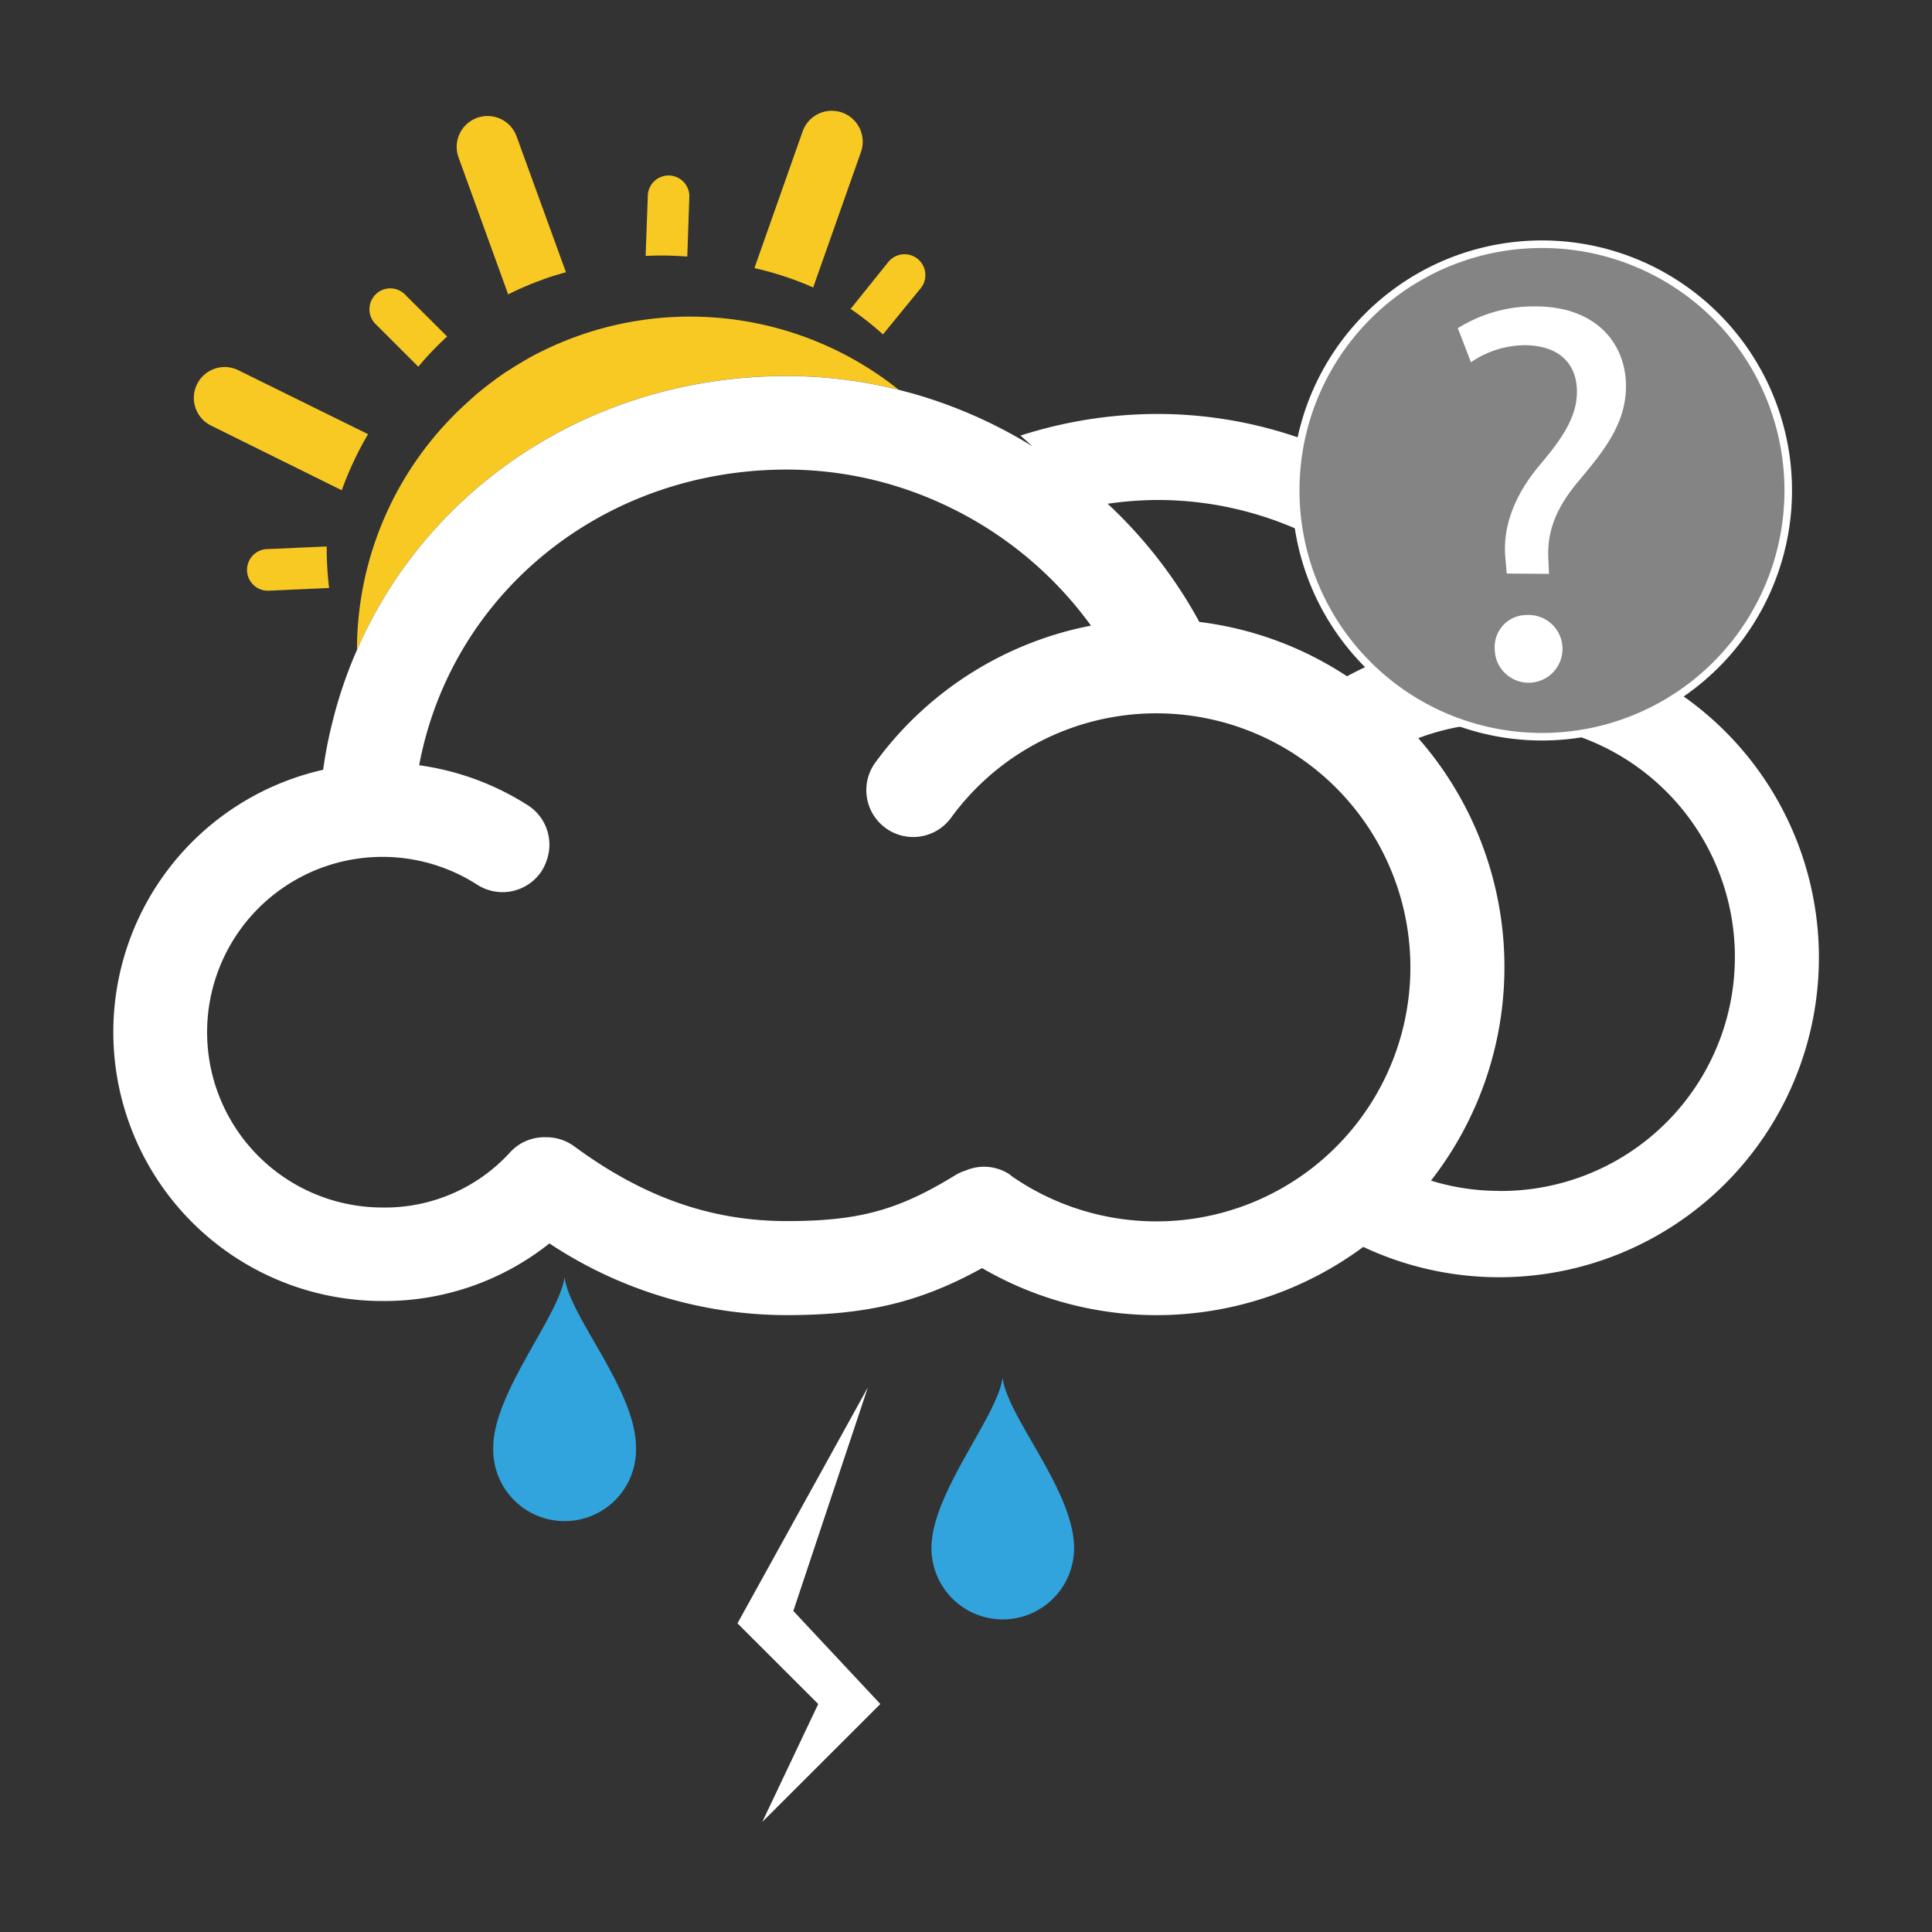 <svg id="Layer_1" data-name="Layer 1" xmlns="http://www.w3.org/2000/svg" viewBox="0 0 256 256"><rect x="0" y="0" width="256" height="256" fill="#333333" stroke="none"/><defs><style>.cls-1{fill:none;}.cls-2{fill:#31a4dd;}.cls-3{fill:#f8c923;}.cls-4{fill:#fff;}.cls-5{fill:#848484;stroke:#fff;stroke-miterlimit:10;}</style></defs><title>95</title><path class="cls-1" d="M186.93,128.13a33.67,33.67,0,0,0-60.83-19.91,6.21,6.21,0,1,1-10-7.36,46.25,46.25,0,0,1,28.47-18,50.06,50.06,0,0,0-19.82-16.17,49.37,49.37,0,0,0-20.52-4.51c-24.47,0-44.47,16.49-48.73,39.18A35.85,35.85,0,0,1,70,106.74,6.2,6.2,0,0,1,72.42,114a6.5,6.5,0,0,1-.62,1.31,6.2,6.2,0,0,1-8.58,1.85A23.24,23.24,0,1,0,50.64,160a22.41,22.41,0,0,0,16.92-7.27,6.14,6.14,0,0,1,4.69-2A6.26,6.26,0,0,1,76,151.88c9.17,6.77,18.13,9.92,28.18,9.92,9.52,0,14.77-1.42,22.36-6.1a5.57,5.57,0,0,1,1.3-.58,6.17,6.17,0,0,1,6,.58,33.69,33.69,0,0,0,53-27.57Z"/><path class="cls-1" d="M158.92,82.41a45.69,45.69,0,0,1,19.57,7.2,42.34,42.34,0,0,1,12.13-4.36,46,46,0,0,0-37.07-19,47.25,47.25,0,0,0-6.78.5A61.75,61.75,0,0,1,158.92,82.41Z"/><path class="cls-1" d="M198.61,95.86a31,31,0,0,0-10.7,2,46,46,0,0,1,1.68,58.63,30.92,30.92,0,0,0,40-29.61A31,31,0,0,0,198.61,95.86Z"/><path class="cls-2" d="M65.36,191.79a9.46,9.46,0,1,0,18.91,0c0-7.62-8.83-17.31-9.46-22.58C74.13,174.35,65.36,184.53,65.36,191.79Z"/><path class="cls-2" d="M123.42,205.13a9.45,9.45,0,1,0,18.9,0c0-7.62-8.84-17.31-9.47-22.58C132.18,187.69,123.42,197.83,123.42,205.13Z"/><path class="cls-3" d="M104.22,49.82a61.83,61.83,0,0,1,14.86,1.82,44.29,44.29,0,0,0-47.85-4.81c-.06,0-.16.07-.25.12-1.16.62-2.27,1.28-3.39,2l-.67.42c-.88.6-1.73,1.23-2.56,1.88s-1.36,1.1-2,1.68l-.78.71A44.16,44.16,0,0,0,47.3,86.11C56.75,64.47,78.5,49.82,104.22,49.82Z"/><path class="cls-4" d="M203.84,84.8a57.58,57.58,0,0,0-50.29-29.95,59.63,59.63,0,0,0-18.34,2.87c.54.46,1.07.94,1.6,1.42a63,63,0,0,0-15.88-7l-1.85-.49a61.83,61.83,0,0,0-14.86-1.82c-25.72,0-47.47,14.65-56.92,36.29a58.48,58.48,0,0,0-3.21,9.4A56.16,56.16,0,0,0,42.82,102a35.63,35.63,0,0,0,7.82,70.39,35.11,35.11,0,0,0,22.16-7.63,56.94,56.94,0,0,0,31.42,9.5c10.53,0,17.68-1.68,25.91-6.23a46,46,0,0,0,50.51-2.81,42.36,42.36,0,1,0,23.2-80.38ZM153.55,66.25a46,46,0,0,1,37.07,19,42.34,42.34,0,0,0-12.13,4.36,45.69,45.69,0,0,0-19.57-7.2,61.75,61.75,0,0,0-12.15-15.66A47.25,47.25,0,0,1,153.55,66.25ZM133.91,155.7a6.17,6.17,0,0,0-6-.58,5.57,5.57,0,0,0-1.3.58c-7.59,4.68-12.84,6.1-22.36,6.1-10,0-19-3.15-28.18-9.92a6.26,6.26,0,0,0-3.79-1.19,6.14,6.14,0,0,0-4.69,2A22.41,22.41,0,0,1,50.64,160a23.23,23.23,0,1,1,12.58-42.78,6.2,6.2,0,0,0,8.58-1.85,6.5,6.5,0,0,0,.62-1.31A6.2,6.2,0,0,0,70,106.74a35.85,35.85,0,0,0-14.46-5.34c4.26-22.69,24.26-39.18,48.73-39.18a49.37,49.37,0,0,1,20.52,4.51A50.06,50.06,0,0,1,144.56,82.9a46.25,46.25,0,0,0-28.47,18,6.21,6.21,0,1,0,10,7.36,33.66,33.66,0,1,1,7.81,47.48Zm64.7,2.1a30.7,30.7,0,0,1-9-1.36,46,46,0,0,0-1.68-58.63,31,31,0,1,1,10.7,60Z"/><path class="cls-3" d="M67.3,38.91a.18.18,0,0,0,.06.09,39.15,39.15,0,0,1,4.49-1.93c1-.39,2.09-.69,3.14-1l-6.54-18a4.09,4.09,0,0,0-7.69,2.79Z"/><path class="cls-3" d="M91.07,34l.27-7.9a2.75,2.75,0,1,0-5.5-.19l-.29,8A42.32,42.32,0,0,1,91.07,34Z"/><path class="cls-3" d="M114.13,20a4.1,4.1,0,0,0-7.73-2.72L100,35.42a.45.45,0,0,0,0,.11,42.15,42.15,0,0,1,7.75,2.56Z"/><path class="cls-3" d="M117,44.31l5-6.12a2.76,2.76,0,0,0-4.29-3.48l-5,6.22A41.23,41.23,0,0,1,117,44.31Z"/><path class="cls-3" d="M28,56.41l17.2,8.51a.17.17,0,0,1,.1,0,43.67,43.67,0,0,1,3.47-7.39L31.61,49.07A4.09,4.09,0,1,0,28,56.41Z"/><path class="cls-3" d="M34.35,73a2.76,2.76,0,0,0,1.26,5.27l8-.36a44.22,44.22,0,0,1-.32-5.5l-7.88.35A2.64,2.64,0,0,0,34.35,73Z"/><path class="cls-3" d="M55.43,48.59a39.72,39.72,0,0,1,3.82-4l-5.59-5.57a2.75,2.75,0,0,0-3-.6,2.57,2.57,0,0,0-.9.61,2.76,2.76,0,0,0,0,3.9Z"/><polygon class="cls-4" points="115 183.83 97.72 215.1 108.42 225.79 101.01 241.41 116.65 225.79 105.12 213.46 115 183.83"/><path class="cls-5" d="M171.69,65a32.63,32.63,0,1,0,32.62-32.64A32.61,32.61,0,0,0,171.69,65Z"/><path class="cls-4" d="M199.65,76l-.16-1.85c-.42-3.88.86-8.12,4.46-12.44,3.22-3.78,5-6.58,5-9.8,0-3.67-2.29-6.1-6.83-6.17A12.77,12.77,0,0,0,194.91,48l-1.74-4.51a18.91,18.91,0,0,1,10.28-2.89c8.24,0,12,5.11,12,10.55,0,4.87-2.75,8.39-6.19,12.49-3.16,3.71-4.3,6.88-4.09,10.55l.08,1.85Zm-1.59,10a4.24,4.24,0,0,1,4.31-4.51A4.49,4.49,0,1,1,198.06,86Z"/></svg>